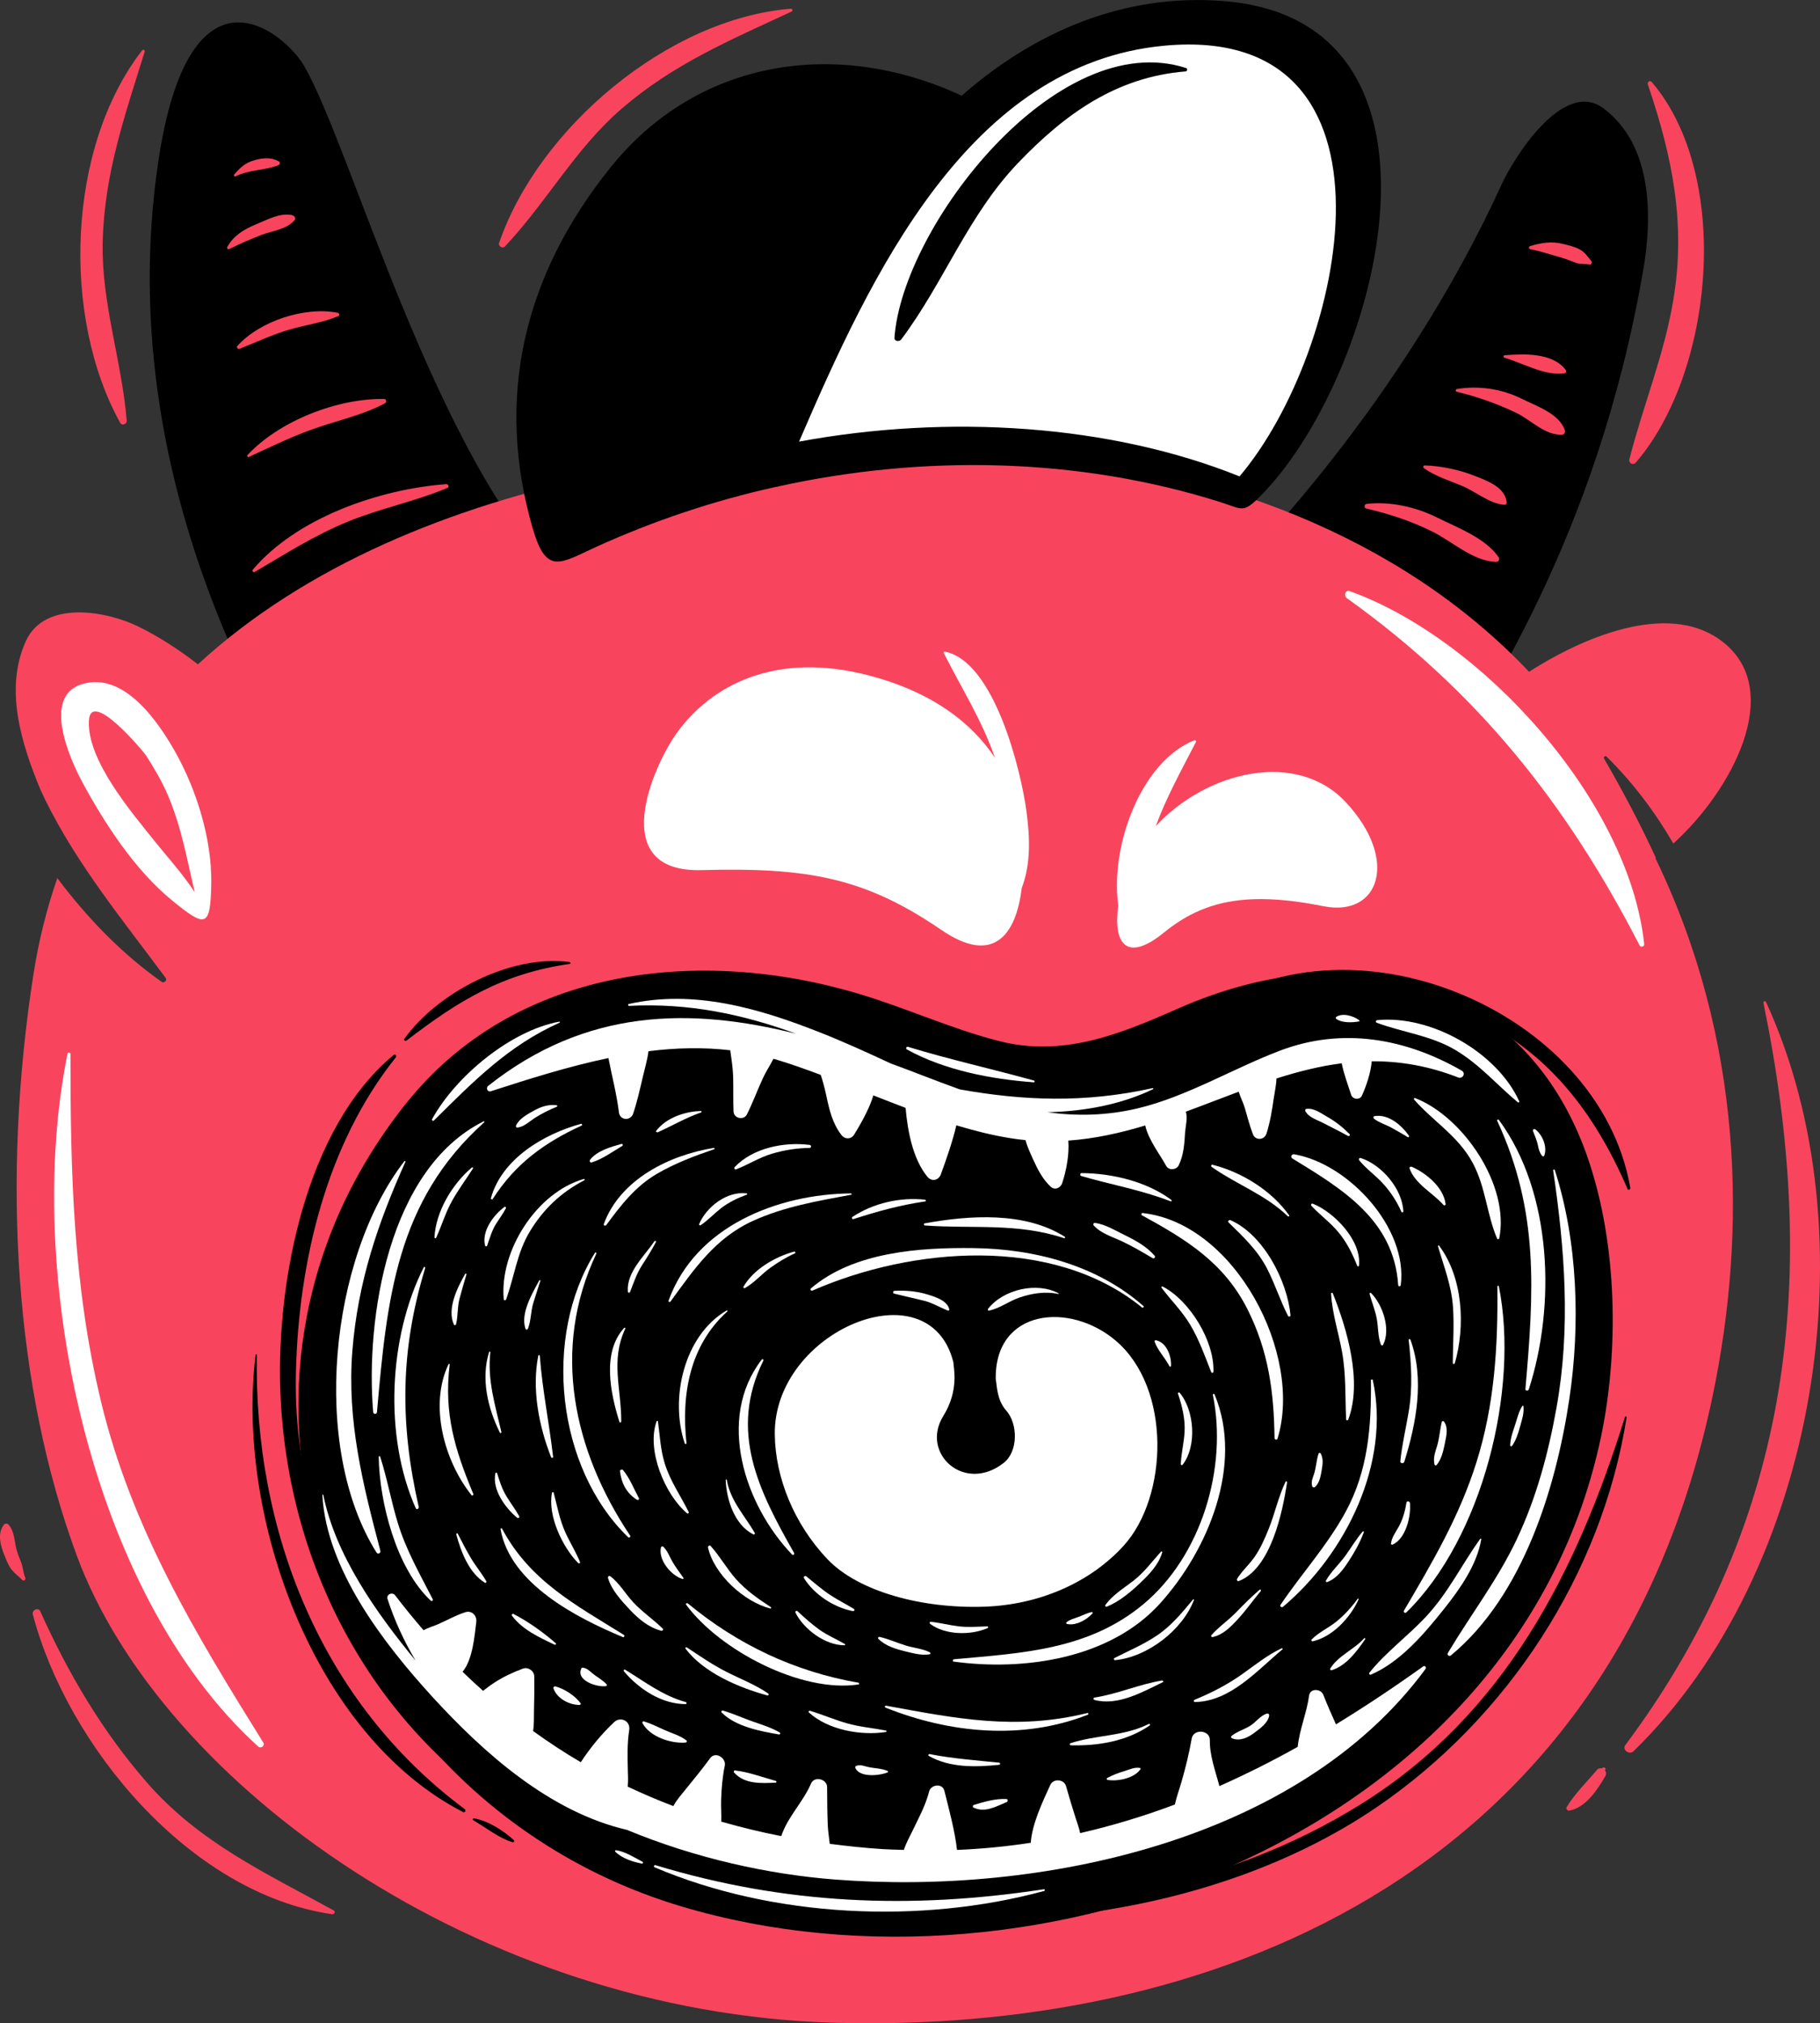 <svg width="340" height="378" viewBox="0 0 340 378" fill="none" xmlns="http://www.w3.org/2000/svg">
<rect x="0" y="0" width="340" height="378" fill="#333333" stroke="none"/>
<g clip-path="url(#clip0_2448_102)">
<path d="M299.596 20.267C291.96 14.514 282.604 29.898 280.563 34.37C262.476 74.033 233.675 104.964 222.15 114.822C213.184 122.492 256.34 166.041 268.043 146.34C276.958 131.331 298.216 100.924 306.954 50.61C308.725 40.42 308.717 27.145 299.589 20.274L299.596 20.267Z" fill="black"/>
<path d="M104.864 108.842C80.933 84.768 65.803 27.923 56.817 12.32C53.354 6.305 35.288 -9.454 29.487 30.761C25.093 61.197 30.504 91.208 42.569 119.471C45.27 125.811 49.11 132.987 54.769 137.098C66.237 145.441 113.061 117.079 104.871 108.835L104.864 108.842Z" fill="black"/>
<path d="M47.564 106.868C53.344 103.464 58.769 99.997 65.011 97.442C71.076 94.958 77.531 93.692 83.582 91.151C83.994 90.974 83.752 90.422 83.354 90.451C70.941 91.363 55.413 96.713 47.216 106.45C47.038 106.656 47.322 107.002 47.564 106.861V106.868Z" fill="#F8455D"/>
<path d="M46.478 85.37C50.317 83.608 54.078 81.754 58.052 80.31C62.738 78.605 67.508 77.678 71.916 75.342C72.265 75.159 72.222 74.543 71.774 74.536C63.043 74.401 52.244 78.591 46.243 85.002C46.08 85.179 46.236 85.483 46.478 85.37Z" fill="#F8455D"/>
<path d="M44.77 65.159C47.877 63.942 50.806 62.527 54.026 61.586C57.141 60.673 60.183 60.319 63.191 59.06C63.525 58.918 63.376 58.486 63.077 58.43C56.949 57.227 48.566 59.958 44.336 64.636C44.08 64.919 44.478 65.273 44.777 65.159H44.77Z" fill="#F8455D"/>
<path d="M42.822 46.534C44.763 45.558 46.761 44.694 48.787 43.909C50.913 43.088 53.451 42.918 55.015 41.156C55.364 40.767 54.965 40.286 54.567 40.194C52.321 39.699 49.875 41.078 47.834 41.906C45.673 42.784 43.611 44.022 42.467 46.124C42.346 46.35 42.538 46.676 42.815 46.534H42.822Z" fill="#F8455D"/>
<path d="M44.009 32.948C46.497 31.681 49.49 31.865 52.043 30.853C52.313 30.747 52.37 30.301 52.107 30.152C50.635 29.339 49.163 29.502 47.585 29.919C45.857 30.372 44.855 31.32 43.739 32.622C43.589 32.792 43.824 33.047 44.016 32.948H44.009Z" fill="#F8455D"/>
<path d="M243.56 106.153C247.506 108.085 251.673 109.486 255.647 111.347C259.984 113.378 263.972 117.051 268.601 118.218C269.141 118.353 269.504 117.836 269.205 117.376C264.577 110.364 251.58 106.479 243.631 105.835C243.432 105.82 243.397 106.075 243.56 106.153Z" fill="#F8455D"/>
<path d="M255.21 94.994C259.611 96.048 263.479 97.286 267.538 99.289C271.328 101.164 275.11 104.816 279.468 104.978C279.98 105 280.222 104.469 279.945 104.073C277.478 100.506 272.33 98.61 268.505 96.706C264.524 94.718 259.711 93.628 255.281 94.144C254.862 94.194 254.776 94.894 255.203 94.994H255.21Z" fill="#F8455D"/>
<path d="M265.995 87.457C268.086 88.943 270.681 89.764 273.041 90.734C275.601 91.781 278.238 94.095 281.018 94.314C281.303 94.335 281.509 94.088 281.473 93.812C281.118 91.01 277.933 89.87 275.622 88.95C272.728 87.797 269.287 87.04 266.18 86.955C265.91 86.948 265.761 87.287 265.995 87.457Z" fill="#F8455D"/>
<path d="M272.112 73.177C276.016 74.139 279.627 75.385 283.253 77.133C286.055 78.484 288.671 81.428 291.892 81.188C292.311 81.152 292.432 80.678 292.325 80.353C291.287 77.281 287.007 75.852 284.249 74.486C280.509 72.632 276.257 72.002 272.155 72.682C271.913 72.724 271.857 73.113 272.112 73.177Z" fill="#F8455D"/>
<path d="M281.025 66.829C284.516 67.82 288.54 70.269 292.259 69.745C292.564 69.703 292.65 69.335 292.486 69.115C290.062 65.846 284.658 66.094 281.068 66.37C280.833 66.391 280.805 66.766 281.025 66.829Z" fill="#F8455D"/>
<path d="M285.883 46.563C287.867 46.931 289.844 47.617 291.784 48.162C292.737 48.431 293.64 48.841 294.571 49.16C295.325 49.414 296.185 49.252 296.953 49.414C297.295 49.485 297.494 49.018 297.287 48.778C296.512 47.893 296.164 47.171 295.105 46.598C294.145 46.081 293.029 45.827 291.976 45.565C289.844 45.034 287.903 45.36 285.855 45.975C285.535 46.075 285.542 46.499 285.883 46.563Z" fill="#F8455D"/>
<path d="M138.575 90.514C154.771 88.342 171.642 88.554 187.355 91.13C201.219 93.401 213.902 97.4 225.065 103.004L226.423 103.69L227.489 102.523C235.31 93.975 242.647 80.621 247.105 66.801C252.074 51.403 253.041 37.116 249.828 26.586C246.458 15.54 238.559 8.697 226.984 6.8C224.119 6.333 220.984 6.156 217.67 6.277C199.377 6.949 183.089 16.233 167.881 34.667C155.212 50.03 145.429 69.108 136.492 87.33L134.672 91.038L138.575 90.514Z" fill="white"/>
<path d="M10.708 164.045C16.446 171.723 23.086 178.453 30.224 183.442C30.651 183.739 31.27 183.144 30.957 182.713C22.923 171.872 14.448 161.611 8.448 149.432C8.142 148.81 7.857 148.166 7.559 147.536C3.933 138.797 0.84 128.713 4.786 119.867C8.312 111.956 20.015 114.171 25.902 117.079C29.748 118.983 33.474 121.381 36.972 124.12C77.241 86.997 146.553 79.978 192.845 84.436C226.054 87.634 261.084 99.537 285.648 125.507C296.966 118.268 312.508 112.387 322.007 120.051C333.396 129.236 323.478 147.762 312.6 157.591C309.238 151.803 305.192 146.361 300.13 141.351C299.881 141.111 299.476 141.422 299.654 141.719C303.265 147.939 306.472 154.067 309.344 160.273C309.316 160.295 309.287 160.323 309.259 160.337C325.647 194.247 326.415 229.806 319.952 260.751C300.798 352.376 223.8 379.882 155.718 377.894C89.548 375.962 30.175 333.518 14.32 290.557C2.795 259.322 0.264 220.578 6.229 182.139C7.225 175.721 8.746 169.706 10.708 164.045Z" fill="#F8455D"/>
<path d="M99.529 98.744C102.089 107.59 104.691 105.205 111.566 102.084C122.188 97.265 133.4 93.522 144.911 90.967C145.067 90.967 145.223 90.939 145.373 90.875C172.702 84.874 201.632 85.455 228.108 93.847C232.339 95.192 232.225 96.119 236.27 91.831C257.955 68.811 274.691 3.977 228.72 0.212C209.986 -1.323 193.242 5.951 179.649 17.882C156.528 7.119 130.464 10.862 114.055 31.278C97.695 51.629 92.498 74.472 99.522 98.751L99.529 98.744ZM149.276 82.504C162.571 51.665 180.864 11.881 217.614 8.527C264.282 4.274 251.478 65.534 231.564 89C207.376 79.277 177.224 77.345 149.276 82.504Z" fill="black"/>
<path d="M75.74 206.298C96.18 180.561 130.762 176.783 160.516 185.692C169.289 188.324 177.593 192.16 186.487 194.459C198.567 197.587 209.21 193.214 220.017 188.444C253.809 173.556 285.184 183.958 296.432 215.802C302.411 232.729 302.283 253.059 299.141 268.181C283.734 342.3 194.294 376.174 127.271 356.155C63.248 337.035 32.783 260.355 75.74 206.291V206.298Z" fill="black"/>
<path d="M73.944 197.545C60.934 213.806 55.822 235.722 55.289 256.088C54.343 292.163 74.648 318.714 100.812 341.181C101.196 341.507 100.705 342.094 100.286 341.854C70.482 324.679 53.483 293.331 52.359 259.499C51.691 239.423 57.059 210.749 73.511 197.113C73.816 196.858 74.186 197.233 73.944 197.545Z" fill="black"/>
<path d="M304.055 222.149C297.401 206.68 287.682 194.551 271.507 188.381C256.719 182.741 238.511 184.439 224.05 190.419C223.673 190.574 223.524 190.022 223.794 189.817C251.5 168.914 298.823 188.551 304.56 221.93C304.61 222.213 304.183 222.454 304.048 222.142L304.055 222.149Z" fill="black"/>
<path d="M47.983 253.123C47.407 286.035 59.928 317.964 86.809 337.983C87.136 338.224 86.866 338.719 86.49 338.528C58.392 324.035 44.016 282.95 47.756 253.123C47.777 252.981 47.99 252.974 47.983 253.123Z" fill="black"/>
<path d="M106.441 180.08C94.006 181.856 85.752 186.859 75.955 194.396C75.741 194.566 75.343 194.339 75.535 194.077C81.827 185.331 95.457 178.276 106.391 179.733C106.569 179.755 106.654 180.052 106.441 180.08Z" fill="black"/>
<path d="M303.871 264.799C299.264 294.031 281.639 320.929 257.238 337.587C228.537 357.181 187.222 362.998 153.622 355.674C153.309 355.603 153.387 355.129 153.693 355.129C173.522 355.016 192.384 356.934 212.106 353.268C227.122 350.48 241.476 345.045 254.409 336.95C281.056 320.278 294.564 293.685 303.565 264.714C303.622 264.523 303.892 264.608 303.864 264.799H303.871Z" fill="black"/>
<path d="M88.553 339.71C91.22 340.17 94.014 341.988 95.99 343.771C96.168 343.934 95.983 344.246 95.756 344.175C93.139 343.375 90.765 341.422 88.404 340.063C88.205 339.95 88.347 339.681 88.553 339.717V339.71Z" fill="black"/>
<path d="M221.454 13.346C208.535 14.393 198.98 21.279 190.256 30.372C180.793 40.243 176.385 52.719 168.373 63.404C168.01 63.893 167.043 63.808 167.1 63.065C168.593 42.274 197.48 4.946 221.546 12.702C221.909 12.822 221.831 13.318 221.461 13.353L221.454 13.346Z" fill="black"/>
<path d="M251.473 149.935C261.405 160.641 257.694 171.376 247.264 169.303C233.016 166.458 224.826 168.213 217.474 174.2C210.265 180.073 207.933 176.018 208.907 169.211C207.336 157.896 213.272 142.151 223.162 138.287C223.361 138.209 223.503 138.464 223.418 138.62C220.482 144.274 217.787 149.227 215.917 154.343C225.295 144.175 242.166 139.9 251.473 149.935Z" fill="white"/>
<path d="M175.904 173.768C161.514 163.904 150.843 162.035 131.021 162.559C113.218 163.026 121.992 143.163 126.371 137.027C132.784 128.047 144.863 121.558 162.474 126.229C174.177 129.335 181.535 135.039 185.865 141.578C183.483 134.636 179.722 128.748 176.303 121.997C176.231 121.856 176.345 121.707 176.502 121.735C185.801 123.575 190.757 144.083 191.752 151.534C192.399 156.346 192.612 161.391 190.87 165.92C189.797 174.872 185.431 180.293 175.904 173.761V173.768Z" fill="white"/>
<path d="M178.098 254.446C178.127 255.536 179.222 259.704 176.214 264.551C171.892 271.521 180.182 279.072 187.519 273.291C190.249 271.139 190.157 265.966 187.967 263.511C186.196 261.523 186.253 258.833 186.019 257.673C185.784 244.546 199.833 243.117 208.471 250.497C218.851 259.371 218.254 279.603 209.907 288.781C203.644 295.673 194.145 299.813 183.936 300.167C172.133 300.577 160.31 297.294 154.622 291.335C148.288 284.698 144.839 276.008 144.74 267.997C144.498 248.636 173.548 236.522 178.091 254.453L178.098 254.446Z" fill="white"/>
<path d="M71.055 289.743C71.169 290.182 70.571 290.422 70.337 290.047C57.994 270.41 61.549 235.106 75.534 216.948C75.619 216.835 75.79 216.927 75.733 217.061C70.529 228.646 66.846 239.593 65.829 252.337C64.784 265.407 67.77 277.26 71.062 289.743H71.055Z" fill="white"/>
<path d="M283.401 287.465C287.056 279.716 289.281 271.366 290.781 262.966C293.44 248.063 292.338 233.521 290.155 218.675C290.127 218.484 290.39 218.406 290.454 218.59C294.762 231.922 295.232 247.504 293.184 261.275C290.71 277.904 284.546 298.107 271.052 309.267C270.746 309.522 270.248 309.203 270.476 308.821C274.784 301.61 279.797 295.114 283.408 287.472L283.401 287.465Z" fill="white"/>
<path d="M271.933 196.193C267.354 193.462 262.128 192.896 257.216 191.084C256.938 190.985 256.995 190.617 257.287 190.589C267.29 189.591 279.632 196.561 283.806 205.732C283.884 205.902 283.692 206.058 283.543 205.93C279.59 202.626 276.433 198.882 271.933 196.193Z" fill="white"/>
<path d="M249.66 190.376C249.511 190.27 249.497 190.065 249.66 189.959C250.848 189.195 252.86 189.803 253.912 190.596C253.99 190.652 254.004 190.801 253.884 190.829C252.654 191.056 250.713 191.126 249.66 190.376Z" fill="white"/>
<path d="M81.067 209.334C80.889 209.511 80.612 209.285 80.726 209.072C85.134 201.083 95.343 192.57 104.465 190.872C104.572 190.85 104.657 191.006 104.543 191.056C94.91 195.379 88.418 202.06 81.067 209.327V209.334Z" fill="white"/>
<path d="M215.411 203.482C209.502 206.327 202.691 207.629 195.66 207.791C201.07 208.527 206.623 208.464 212.496 207.077C221.66 204.911 230.376 199.597 239.164 196.271C250.831 191.855 262.612 194.014 273.07 200.021C273.888 200.489 273.262 201.621 272.409 201.295C266.757 199.094 261.417 198.238 256.263 198.274C256.057 200.481 255.267 202.824 254.421 204.692C254.03 205.562 252.68 205.414 252.409 204.536C251.841 202.725 251.037 200.665 250.653 198.649C246.501 199.179 242.463 200.213 238.46 201.486C238.425 202.746 238.119 204.048 237.948 205.23C237.635 207.445 237.273 209.624 236.605 211.761C236.221 213 234.543 213.162 234.059 211.896C233.448 210.289 233.021 208.626 232.545 206.985C232.253 205.987 231.713 204.982 231.407 203.956C228.116 205.18 224.831 206.475 221.518 207.692C221.923 208.747 221.447 210.629 221.39 211.542C221.269 213.658 221.134 215.759 220.202 217.705C219.79 218.569 218.354 218.717 217.863 217.826C216.719 215.71 214.522 212.936 213.946 210.261C209.296 211.676 204.533 212.738 199.577 213.092C199.769 215.738 199.208 218.675 198.433 221.031C198.141 221.916 197.067 222.432 196.293 221.718C194.757 220.288 193.818 218.413 192.965 216.531C192.532 215.568 191.92 214.266 191.565 213C190.655 212.915 189.737 212.794 188.806 212.646C185.386 212.108 182.016 211.245 178.66 210.24C177.935 213.332 176.826 216.467 175.774 219.368C175.354 220.543 174.046 220.826 173.236 219.835C170.548 216.531 169.56 211.393 169.176 206.978C167.164 206.213 165.152 205.428 163.147 204.642C162.379 207.388 160.225 210.891 159.585 211.945C159.031 212.872 157.858 212.901 157.211 212.066C155.497 209.886 154.907 207.254 154.345 204.607C154.068 203.319 153.748 202.059 153.322 200.814C150.549 199.774 147.769 198.783 144.989 197.941C144.825 197.891 144.655 197.863 144.484 197.814C143.859 199.045 143.076 200.213 142.501 201.465C141.477 203.694 140.631 205.994 139.543 208.188C138.953 209.369 137.083 208.959 137.033 207.65C136.948 205.492 137.019 203.326 136.962 201.161C136.919 199.491 136.635 197.849 136.422 196.214C131.338 195.62 126.234 195.754 121.143 196.391C120.944 197.998 120.46 199.59 120.098 201.147C119.558 203.461 119.046 205.768 118.292 208.025C117.816 209.461 115.811 209.362 115.619 207.806C115.206 204.381 114.311 201.04 113.664 197.672C106.184 199.236 98.804 201.571 91.702 203.871C91.055 204.076 90.721 203.248 91.211 202.859C109.469 188.388 128.957 188.169 148.722 193.129C138.704 189.456 128.558 187.348 117.503 187.921C117.304 187.928 117.261 187.617 117.453 187.574C129.682 184.828 141.797 188.388 153.151 192.867C157.63 194.636 162.024 196.639 166.396 198.677C168.266 199.363 170.136 200.064 171.999 200.786C174.452 201.734 176.883 202.661 179.3 203.524C191.024 205.619 202.556 206.128 215.318 203.291C215.439 203.262 215.524 203.439 215.403 203.496L215.411 203.482Z" fill="white"/>
<path d="M60.4 279.306C62.683 290.55 70.226 301.228 77.634 310.236C75.508 306.656 73.731 302.835 72.402 298.751C72.11 297.86 73.305 297.35 73.838 298.065C75.551 300.322 77.329 302.474 79.127 304.568C79.995 304.066 80.976 303.825 81.929 303.401C83.606 302.658 85.178 301.759 86.927 301.2C88.157 300.811 89.124 301.858 88.974 303.033C88.654 305.495 88.349 309.989 86.415 312.331C87.673 313.555 88.953 314.737 90.247 315.89C90.915 315.367 91.591 314.85 92.316 314.383C93.98 313.286 95.821 312.43 97.691 311.737C98.651 311.383 99.788 312.154 99.809 313.173C99.838 315.339 99.809 317.504 99.753 319.676C99.731 320.858 99.788 322.167 99.589 323.399C102.483 325.479 105.44 327.439 108.498 329.222C110.254 326.533 112.408 323.922 114.718 321.743C115.92 320.603 117.811 321.523 117.548 323.193C117.157 325.67 117.221 328.182 117.285 330.68C117.314 331.727 117.37 332.775 117.264 333.787C120.058 335.096 122.888 336.327 125.795 337.417C126.407 336.235 127.431 335.117 128.142 334.225C129.663 332.322 131.234 330.454 132.663 328.472C133.637 327.121 135.699 328.437 135.401 329.873C134.96 331.968 134.789 334.091 134.718 336.221C134.668 337.573 134.796 338.96 134.739 340.325C138.394 341.373 142.126 342.285 145.951 343.028C147.082 339.54 150.111 336.525 151.504 333.221C152.123 331.756 154.49 332.336 154.511 333.865C154.54 336.334 154.526 338.811 154.654 341.281C154.711 342.3 154.895 343.389 155.009 344.472C158.251 344.89 161.522 345.243 164.877 345.456C166.221 345.541 167.529 345.562 168.852 345.604C169.271 344.302 170.018 342.986 170.515 341.953C171.639 339.604 172.926 337.261 173.565 334.714C173.9 333.383 176.047 333.079 176.424 334.565C177.298 338.082 178.357 341.925 178.784 345.611C183.476 345.413 188.062 344.967 192.555 344.274C192.833 340.63 194.823 336.511 196.217 333.454C196.786 332.216 198.776 332.386 199.146 333.681C199.701 335.627 200.277 337.573 200.895 339.504C201.194 340.424 201.571 341.443 201.791 342.469C207.827 341.082 213.721 339.292 219.48 337.127C219.807 335.655 220.347 334.19 220.738 332.824C221.499 330.178 222.153 327.531 222.622 324.821C222.942 322.924 226.042 323.165 226.014 325.097C225.971 328.041 227.059 330.85 227.798 333.688C232.747 331.487 237.617 329.046 242.423 326.356C242.757 323.144 244.136 319.917 244.556 316.782C244.748 315.346 246.767 315.473 247.222 316.648C247.94 318.502 248.758 320.327 249.575 322.153C255.064 318.792 260.489 315.176 265.878 311.319C266.205 311.086 266.511 311.531 266.304 311.807C242.409 344.224 193.956 354.054 156.118 351.152C143.499 350.19 129.812 347.133 117.114 341.861C102.724 338.521 90.375 327.517 80.748 316.98C71.726 307.095 60.983 293.218 60.223 279.313C60.223 279.213 60.379 279.192 60.4 279.291V279.306Z" fill="white"/>
<path d="M280.018 209.235C290.014 222.85 290.647 243.952 285.592 259.591C285.485 259.916 284.938 259.874 284.966 259.506C286.53 241.475 287.583 226.381 279.705 209.412C279.606 209.2 279.876 209.051 280.011 209.235H280.018Z" fill="white"/>
<path d="M69.713 263.808C68.255 246.337 72.528 218.342 90.352 209.497C90.452 209.447 90.566 209.575 90.473 209.66C73.972 224.428 72.272 242.883 70.424 263.808C70.381 264.261 69.749 264.261 69.713 263.808Z" fill="white"/>
<path d="M284.603 262.74C284.738 264.049 284.318 265.259 283.97 266.511C283.607 267.813 283.252 269.002 282.477 270.12C282.377 270.262 282.114 270.226 282.121 270.028C282.171 268.691 282.598 267.516 283.024 266.257C283.429 265.039 283.685 263.773 284.375 262.683C284.446 262.57 284.603 262.626 284.61 262.747L284.603 262.74Z" fill="white"/>
<path d="M256.134 312.855C255.878 312.968 255.665 312.692 255.843 312.473C258.936 308.616 263.073 305.616 266.443 301.978C270.574 297.52 273.048 292.354 276.511 287.5C276.589 287.394 276.738 287.458 276.717 287.585C275.921 292.34 272.721 296.883 269.764 300.591C266.074 305.212 261.673 310.442 256.127 312.855H256.134Z" fill="white"/>
<path d="M80.483 299.049C74.042 293.055 70.878 280.664 70.75 272.18C70.75 272.017 70.978 271.996 71.02 272.144C72.328 276.192 73.061 280.417 74.305 284.493C75.855 289.595 78.436 294.067 80.839 298.773C80.96 298.999 80.675 299.226 80.476 299.049H80.483Z" fill="white"/>
<path d="M262.28 300.903C267.612 291.831 272.624 283.339 275.817 273.206C279.208 262.428 279.848 251.538 279.727 240.343C279.727 240.187 279.969 240.152 280.004 240.307C283.858 259.52 276.968 287.316 262.72 301.242C262.493 301.462 262.123 301.186 262.28 300.91V300.903Z" fill="white"/>
<path d="M77.666 281.775C71.701 268.372 72.583 249.797 79.16 236.762C79.238 236.606 79.487 236.713 79.437 236.882C74.759 252.231 74.673 265.952 78.228 281.542C78.299 281.867 77.816 282.108 77.666 281.775Z" fill="white"/>
<path d="M280.075 231.363C280.039 231.533 279.755 231.589 279.684 231.412C277.729 226.813 277.572 221.895 275.162 217.337C272.496 212.292 267.818 209.575 264.185 205.442C264.078 205.322 264.177 205.074 264.355 205.145C273.406 208.662 282.073 221.534 280.075 231.363Z" fill="white"/>
<path d="M147.963 290.423C139.125 281.181 133.786 265.089 142.289 254.014C142.431 253.838 142.701 253.979 142.602 254.191C136.111 267.375 141.706 278.449 148.347 290.132C148.482 290.366 148.162 290.621 147.97 290.423H147.963Z" fill="white"/>
<path d="M140.718 286.651C137.184 284.875 135.705 280.091 135.57 276.496C135.57 276.383 135.755 276.355 135.769 276.468C136.438 280.367 139.09 283.113 140.995 286.375C141.102 286.559 140.895 286.736 140.718 286.651Z" fill="white"/>
<path d="M178.165 310.434C177.895 310.399 177.987 310.01 178.222 309.989C190.977 308.828 203.312 308.262 213.585 299.714C224.492 290.642 229.341 274.147 226.582 260.617C226.539 260.404 226.824 260.334 226.902 260.525C232.362 273.616 225.672 289.651 216.699 299.579C207.343 309.925 191.275 312.218 178.165 310.427V310.434Z" fill="white"/>
<path d="M208.308 310.159C208.095 310.18 208.017 309.854 208.201 309.755C210.875 308.397 213.576 307.257 216.079 305.587C218.767 303.79 220.843 301.278 222.876 298.815C222.94 298.737 223.082 298.815 223.047 298.914C220.878 304.561 214.38 309.564 208.308 310.159Z" fill="white"/>
<path d="M238.674 268.747C238.582 269.066 238.105 269.002 238.098 268.67C237.991 260.051 236.975 252.429 233.057 244.624C228.664 235.878 221.568 231.547 213.335 227.046C213.143 226.94 213.221 226.6 213.449 226.622C230.796 228.546 243.452 253.109 238.667 268.74L238.674 268.747Z" fill="white"/>
<path d="M240.631 245.862C239.174 243.018 238.207 239.975 236.764 237.123C234.972 233.592 232.306 231.122 229.533 228.398C229.291 228.157 229.597 227.839 229.874 227.959C236.053 230.676 240.489 239.324 241.086 245.735C241.108 245.969 240.745 246.061 240.638 245.855L240.631 245.862Z" fill="white"/>
<path d="M111.405 234.215C102.945 252.09 107.104 271.012 117.718 286.891C117.875 287.125 117.534 287.373 117.335 287.182C103.911 274.182 101.373 249.747 111.142 234.059C111.249 233.889 111.49 234.038 111.405 234.208V234.215Z" fill="white"/>
<path d="M100.57 253.257C100.598 253.094 100.833 253.144 100.84 253.293C101.323 259.69 102.596 265.832 103.328 272.179C103.349 272.413 103.022 272.413 102.951 272.229C100.655 266.405 99.325 259.477 100.562 253.257H100.57Z" fill="white"/>
<path d="M109.166 220.494C104.8 222.779 101.537 225.857 98.992 230.054C96.574 234.038 96.098 238.489 94.548 242.763C94.463 243.011 94.122 242.961 94.1 242.706C93.311 233.642 100.257 222.786 109.066 220.26C109.208 220.225 109.294 220.423 109.166 220.494Z" fill="white"/>
<path d="M94.24 225.475C94.403 225.355 94.581 225.581 94.503 225.737C93.97 226.763 93.273 227.683 92.662 228.66C91.879 229.905 91.489 231.335 91.012 232.714C90.948 232.891 90.671 232.92 90.621 232.714C89.939 230.025 92.178 227.004 94.247 225.482L94.24 225.475Z" fill="white"/>
<path d="M239.698 300.181C239.449 300.393 239.016 300.117 239.222 299.813C243.196 293.94 247.931 288.767 251.351 282.511C255.588 274.748 256.2 266.518 256.107 257.878C256.107 257.68 256.413 257.638 256.456 257.829C259.812 273.269 251.472 290.253 239.698 300.174V300.181Z" fill="white"/>
<path d="M247.937 295.574C247.76 295.638 247.625 295.418 247.71 295.277C248.698 293.564 250.234 292.185 251.386 290.578C252.459 289.078 253.369 287.528 254.571 286.12C254.656 286.028 254.827 286.12 254.784 286.24C254.073 288.172 253.106 289.892 251.983 291.618C250.952 293.196 249.765 294.881 247.937 295.567V295.574Z" fill="white"/>
<path d="M241.433 216.432C240.999 216.163 241.298 215.568 241.767 215.646C252.012 217.436 263.025 229.473 261.682 240.074C261.646 240.371 261.219 240.392 261.198 240.074C260.409 227.924 250.754 222.135 241.433 216.432Z" fill="white"/>
<path d="M262.164 226.317C262.171 226.494 261.887 226.586 261.809 226.409C260.984 224.527 259.839 222.765 258.474 221.237C257.052 219.651 255.289 218.434 253.924 216.786C253.768 216.602 253.91 216.255 254.187 216.34C258.154 217.621 261.965 222.114 262.164 226.31V226.317Z" fill="white"/>
<path d="M128.175 299.799C128.032 299.601 128.324 299.417 128.495 299.558C137.822 307.264 148.444 312.296 160.382 314.376C160.538 314.397 160.538 314.666 160.382 314.695C149.667 316.329 134.417 308.283 128.182 299.799H128.175Z" fill="white"/>
<path d="M128.061 308.007C127.954 307.866 128.16 307.675 128.302 307.767C130.734 309.38 133.087 311.008 135.697 312.338C138.313 313.668 141.079 314.709 143.503 316.379C143.681 316.506 143.574 316.81 143.347 316.747C138.043 315.296 131.438 312.501 128.068 308.007H128.061Z" fill="white"/>
<path d="M159.009 223.204C152.717 224.379 146.489 225.426 140.63 228.101C133.585 231.32 129.653 237.13 125.266 243.152C125.145 243.329 124.811 243.23 124.897 242.997C129.88 229.134 145.216 223.084 158.973 222.956C159.116 222.956 159.151 223.176 159.009 223.204Z" fill="white"/>
<path d="M139.464 222.949C139.606 222.97 139.642 223.147 139.5 223.197C137.772 223.826 136.087 224.633 134.637 225.772C133.336 226.799 132.262 227.973 130.883 228.907C130.755 228.992 130.541 228.851 130.605 228.695C131.949 225.475 135.838 222.482 139.464 222.956V222.949Z" fill="white"/>
<path d="M93.788 285.589C98.978 295.334 107.481 299.799 116.539 305.432C116.752 305.559 116.61 305.948 116.361 305.849C107.744 302.261 95.338 295.9 93.51 285.71C93.482 285.547 93.702 285.434 93.788 285.589Z" fill="white"/>
<path d="M95.636 301.83C95.501 301.646 95.756 301.44 95.934 301.532C98.728 302.976 101.458 304.936 103.812 306.988C103.968 307.13 103.769 307.349 103.598 307.264C100.769 305.92 97.527 304.441 95.636 301.83Z" fill="white"/>
<path d="M263.488 250.285C266.147 257.602 264.604 265.853 262.343 273.092C262.222 273.482 261.547 273.432 261.596 272.993C261.916 269.88 262.642 266.844 263.161 263.759C263.928 259.216 263.658 254.878 263.161 250.335C263.139 250.137 263.424 250.129 263.488 250.292V250.285Z" fill="white"/>
<path d="M83.797 254.857C83.847 254.757 84.025 254.8 84.01 254.913C82.901 264.056 84.949 270.786 88.433 279.136C88.511 279.32 88.219 279.489 88.091 279.334C82.994 272.965 80.128 262.513 83.797 254.857Z" fill="white"/>
<path d="M165.537 318.664C178.669 321.077 189.81 323.321 203.119 320.037C203.332 319.981 203.403 320.278 203.204 320.356C191.004 325.139 177.46 323.823 165.438 319.032C165.21 318.94 165.295 318.622 165.537 318.664Z" fill="white"/>
<path d="M213.327 244.256C196.605 230.641 170.199 233.04 151.792 241.107C151.551 241.213 151.245 240.916 151.487 240.711C159.457 233.861 171.892 233.04 181.945 233.174C193.327 233.33 204.98 236.394 213.597 243.994C213.782 244.157 213.512 244.412 213.327 244.263V244.256Z" fill="white"/>
<path d="M198.901 231.044C199.044 231.129 198.951 231.377 198.781 231.32C190.071 228.419 181.731 229.594 172.802 228.95C172.588 228.936 172.51 228.596 172.745 228.554C181.113 227.032 191.415 226.325 198.894 231.044H198.901Z" fill="white"/>
<path d="M128.245 269.618C128.266 269.809 127.975 269.83 127.918 269.66C125.102 261.31 127.754 249.5 135.745 244.829C135.859 244.766 135.98 244.921 135.881 245.006C128.821 251.361 127.256 260.567 128.245 269.611V269.618Z" fill="white"/>
<path d="M128.337 282.709C124.193 279.214 120.73 270.849 122.664 265.535C122.7 265.436 122.891 265.4 122.913 265.535C123.275 268.196 123.375 270.778 124.171 273.376C125.181 276.666 127.136 279.426 128.65 282.469C128.757 282.674 128.508 282.858 128.33 282.709H128.337Z" fill="white"/>
<path d="M231.424 295.376C231.189 295.468 230.99 295.164 231.111 294.966C232.006 293.494 233.3 292.383 234.303 290.967C235.448 289.354 236.272 287.465 237.005 285.646C238.171 282.745 238.803 279.652 240.161 276.822C240.24 276.652 240.46 276.786 240.439 276.942C239.607 282.49 237.438 293.02 231.424 295.383V295.376Z" fill="white"/>
<path d="M226.524 305.842C226.311 305.884 226.169 305.644 226.311 305.481C227.669 303.938 229.404 302.778 230.847 301.299C232.298 299.806 233.712 298.383 235.291 297.018C235.454 296.876 235.66 297.088 235.525 297.251C234.068 298.985 232.795 300.825 231.252 302.495C229.916 303.938 228.494 305.424 226.524 305.842Z" fill="white"/>
<path d="M223.16 317.561C226.309 316.266 229.203 314.787 231.983 312.826C234.443 311.093 236.668 309.239 239.419 307.944C239.54 307.887 239.69 308.043 239.576 308.142C234.827 312.09 229.871 317.872 223.223 317.978C222.96 317.978 222.953 317.645 223.167 317.553L223.16 317.561Z" fill="white"/>
<path d="M151.305 319.613C153.644 320.313 155.869 321.29 158.222 321.955C160.597 322.627 163.1 322.846 165.517 323.306C165.652 323.328 165.652 323.554 165.517 323.575C160.846 324.304 154.675 323.2 151.113 319.931C150.97 319.804 151.113 319.563 151.297 319.613H151.305Z" fill="white"/>
<path d="M133.403 214.705C129.741 215.95 126.129 217.323 122.781 219.262C118.721 221.612 115.977 225.164 113.261 228.872C113.104 229.084 112.692 228.964 112.799 228.681C115.849 220.338 125.034 215.809 133.339 214.457C133.502 214.429 133.566 214.648 133.41 214.705H133.403Z" fill="white"/>
<path d="M132.269 289.113C132.205 288.844 132.554 288.604 132.76 288.83C134.516 290.769 135.775 293.097 137.531 295.057C139.379 297.124 141.69 298.744 144.008 300.252C144.136 300.336 144.057 300.549 143.901 300.506C138.995 299.247 133.4 294.152 132.269 289.12V289.113Z" fill="white"/>
<path d="M103.433 278.881C104.116 281.428 104.514 283.834 105.609 286.269C106.455 288.158 107.571 289.899 108.353 291.824C108.431 292.022 108.147 292.156 108.012 292.022C105.068 289.028 102.281 283.148 103.12 278.888C103.149 278.725 103.397 278.739 103.44 278.888L103.433 278.881Z" fill="white"/>
<path d="M251.871 265.216C251.793 265.429 251.48 265.4 251.473 265.16C251.274 260.857 251.48 256.81 250.705 252.521C250.044 248.898 248.871 245.381 248.665 241.687C248.65 241.489 248.928 241.482 248.992 241.645C251.679 248.346 254.537 258.154 251.871 265.216Z" fill="white"/>
<path d="M268.64 232.821C268.597 232.686 268.775 232.637 268.846 232.729C273.304 238.673 273.78 247.766 271.775 254.687C271.718 254.892 271.398 254.849 271.398 254.637C271.42 251.127 271.683 247.646 271.434 244.136C271.15 240.138 269.728 236.614 268.633 232.814L268.64 232.821Z" fill="white"/>
<path d="M108.653 210.282C101.643 213.509 96.254 217.436 92.059 223.982C91.945 224.166 91.653 224.046 91.71 223.841C93.758 216.488 101.579 211.867 108.518 209.964C108.71 209.914 108.845 210.204 108.653 210.289V210.282Z" fill="white"/>
<path d="M169.085 308.503C167.265 308.057 165.466 307.519 164.101 306.196C163.93 306.033 164.101 305.764 164.321 305.814C166.056 306.21 167.663 306.967 169.362 307.469C170.798 307.894 172.362 308.014 173.713 308.694C173.862 308.772 173.834 309.033 173.663 309.062C172.142 309.324 170.556 308.856 169.078 308.503H169.085Z" fill="white"/>
<path d="M217.195 240.35C222.271 242.982 226.885 250.554 226.686 256.265C226.679 256.519 226.345 256.541 226.26 256.321C225.072 253.307 224.013 250.292 222.349 247.497C220.842 244.957 218.73 242.912 216.982 240.562C216.882 240.435 217.067 240.293 217.188 240.357L217.195 240.35Z" fill="white"/>
<path d="M240.83 227.046C240.937 227.195 240.709 227.344 240.588 227.23C236.337 223.14 231.061 221.329 226.355 218.003C226.163 217.861 226.276 217.55 226.518 217.606C231.993 218.979 237.56 222.447 240.823 227.046H240.83Z" fill="white"/>
<path d="M151.252 213.898C151.601 213.941 151.622 214.45 151.252 214.457C148.849 214.493 146.496 214.861 144.192 215.547C141.839 216.248 139.777 217.592 137.495 218.47C137.246 218.569 137.09 218.215 137.246 218.045C140.652 214.45 146.496 213.29 151.252 213.898Z" fill="white"/>
<path d="M115.71 265.62C114.04 260.312 112.419 252.627 116.606 248.084C116.706 247.971 116.862 248.113 116.805 248.233C114.025 254.184 116.073 259.421 116.059 265.57C116.059 265.775 115.767 265.811 115.71 265.62Z" fill="white"/>
<path d="M91.375 252.585C91.411 252.472 91.617 252.486 91.603 252.613C91.013 257.807 92.513 262.556 93.665 267.544C93.7 267.707 93.466 267.82 93.387 267.658C91.119 263.072 89.811 257.574 91.375 252.578V252.585Z" fill="white"/>
<path d="M116.556 312.239C116.421 312.083 116.592 311.822 116.784 311.942C120.516 314.22 123.822 316.81 128.124 317.992C128.33 318.049 128.287 318.367 128.074 318.367C123.616 318.374 119.336 315.544 116.556 312.239Z" fill="white"/>
<path d="M199.989 325.67C204.824 324.099 209.935 324.41 214.599 322.082C214.791 321.99 214.941 322.245 214.763 322.365C210.526 325.295 205.143 326.201 200.046 326.066C199.811 326.066 199.776 325.741 199.989 325.67Z" fill="white"/>
<path d="M245.03 306.302C246.324 304.972 248.087 304.193 249.538 303.04C251.073 301.823 252.481 300.28 253.626 298.702C253.704 298.596 253.853 298.681 253.804 298.801C252.296 302.148 248.976 305.8 245.229 306.635C245.03 306.677 244.888 306.443 245.03 306.295V306.302Z" fill="white"/>
<path d="M245.235 224.874C249.288 226.48 254.392 231.816 253.873 236.437C253.852 236.621 253.618 236.656 253.546 236.479C252.629 234.172 251.591 232.071 249.992 230.16C248.491 228.363 246.579 226.983 244.993 225.277C244.844 225.114 244.993 224.782 245.228 224.874H245.235Z" fill="white"/>
<path d="M139.154 240.647C138.991 240.739 138.799 240.555 138.891 240.385C140.761 237.137 144.828 234.774 148.361 233.833C148.553 233.783 148.688 234.073 148.496 234.158C146.883 234.873 145.333 235.828 143.897 236.861C142.247 238.05 140.932 239.649 139.147 240.647H139.154Z" fill="white"/>
<path d="M122.529 232.063C121.754 233.521 120.893 234.915 119.99 236.295C118.96 237.887 118.384 239.593 117.715 241.348C117.63 241.574 117.31 241.539 117.289 241.291C117.019 237.654 120.389 234.682 122.244 231.901C122.358 231.724 122.628 231.879 122.529 232.063Z" fill="white"/>
<path d="M98.626 248.233C98.541 248.452 98.243 248.474 98.164 248.233C97.19 245.381 99.43 241.659 100.738 239.211C100.795 239.097 100.987 239.175 100.944 239.296C100.496 240.647 100.077 242.02 99.643 243.379C99.138 244.964 99.231 246.704 98.626 248.226V248.233Z" fill="white"/>
<path d="M84.793 247.469C83.47 244.511 85.433 240.569 86.904 237.993C86.975 237.866 87.174 237.951 87.139 238.093C86.691 239.614 86.229 241.142 85.831 242.678C85.425 244.249 85.575 245.862 85.191 247.419C85.148 247.589 84.871 247.646 84.793 247.469Z" fill="white"/>
<path d="M215.346 235.064C213.427 233.932 211.528 232.806 209.502 231.858C207.739 231.037 205.634 230.422 204.319 228.936C204.12 228.716 204.319 228.433 204.589 228.469C206.53 228.752 208.407 229.912 210.142 230.761C212.204 231.773 214.173 232.856 215.695 234.597C215.908 234.837 215.638 235.227 215.339 235.05L215.346 235.064Z" fill="white"/>
<path d="M218.822 224.166C218.95 224.258 218.879 224.513 218.702 224.442C213.22 222.312 207.61 221.343 202.001 219.708C201.702 219.623 201.759 219.156 202.072 219.163C207.81 219.206 214.173 220.727 218.815 224.166H218.822Z" fill="white"/>
<path d="M159.266 227.336C163.148 224.768 168.181 223.621 172.796 224.131C172.966 224.152 173.037 224.428 172.838 224.456C168.16 225.129 163.923 226.31 159.437 227.754C159.181 227.839 159.053 227.478 159.259 227.336H159.266Z" fill="white"/>
<path d="M122.61 211.238C124.444 208.832 127.977 207.629 130.928 207.565C131.091 207.565 131.106 207.791 130.963 207.834C128.12 208.825 125.617 210.296 122.901 211.528C122.73 211.606 122.46 211.422 122.602 211.231L122.61 211.238Z" fill="white"/>
<path d="M81.16 231.172C81.423 226.339 84.473 221.222 88.142 218.123C88.256 218.024 88.448 218.151 88.362 218.293C87.068 220.324 85.632 222.241 84.452 224.343C83.222 226.537 82.518 228.978 81.473 231.257C81.402 231.405 81.153 231.335 81.167 231.172H81.16Z" fill="white"/>
<path d="M92.549 275.237C92.585 275.074 92.82 275.088 92.869 275.237C93.324 276.723 93.765 278.11 94.561 279.461C95.329 280.756 96.261 281.931 96.986 283.254C97.121 283.502 96.808 283.714 96.602 283.544C94.391 281.711 91.888 278.279 92.549 275.237Z" fill="white"/>
<path d="M90.572 295.687C87.593 293.833 86.1 289.878 85.239 286.651C85.197 286.488 85.439 286.375 85.517 286.53C86.306 288.073 87.102 289.63 87.991 291.123C88.872 292.602 89.989 293.918 90.849 295.411C90.948 295.581 90.749 295.801 90.572 295.687Z" fill="white"/>
<path d="M117.716 300.782C116.159 299.148 114.183 296.989 113.578 294.782C113.521 294.569 113.784 294.315 113.991 294.47C115.718 295.751 116.849 297.796 118.313 299.36C119.991 301.157 122.032 302.537 123.788 304.243C123.973 304.42 123.788 304.731 123.539 304.667C121.193 304.059 119.358 302.509 117.716 300.789V300.782Z" fill="white"/>
<path d="M135.049 319.577C137.004 320.143 138.832 321.007 140.751 321.665C142.45 322.252 144.093 322.762 145.664 323.667C145.87 323.788 145.721 324.078 145.508 324.035C141.988 323.427 137.424 322.564 134.829 319.952C134.672 319.79 134.829 319.507 135.049 319.57V319.577Z" fill="white"/>
<path d="M173.522 328.055C173.33 327.942 173.465 327.666 173.671 327.708C177.98 328.55 182.274 328.861 186.632 329.307C186.895 329.336 186.895 329.689 186.632 329.711C182.232 330.156 177.482 330.284 173.522 328.055Z" fill="white"/>
<path d="M204.455 317.589C204.248 317.532 204.22 317.185 204.455 317.15C208.799 316.478 212.773 314.666 217.074 313.959C217.259 313.93 217.408 314.192 217.209 314.284C213.391 316.124 208.827 318.749 204.455 317.589Z" fill="white"/>
<path d="M148.61 301.299C148.489 301.058 148.788 300.818 148.987 301.009C150.295 302.233 151.653 303.45 153.11 304.49C154.582 305.538 156.274 306.231 157.824 307.137C157.931 307.201 157.888 307.378 157.76 307.378C154.156 307.378 150.181 304.413 148.61 301.299Z" fill="white"/>
<path d="M150.202 294.845C150.024 294.562 150.408 294.322 150.643 294.513C152.129 295.701 153.543 296.975 155.143 298.015C156.551 298.935 158.072 299.7 159.508 300.577C159.736 300.719 159.579 301.044 159.331 300.995C155.783 300.315 152.121 297.916 150.202 294.845Z" fill="white"/>
<path d="M194.984 352.957C195.19 352.921 195.283 353.218 195.07 353.275C171.935 359.559 144.377 358.25 122.273 348.852C122.046 348.753 122.209 348.385 122.437 348.456C146.645 355.808 170.058 356.757 194.977 352.964L194.984 352.957Z" fill="white"/>
<path d="M120.034 347.833C120.226 347.932 120.091 348.187 119.899 348.159C118.157 347.833 116.245 347.189 114.944 345.958C114.801 345.824 114.951 345.633 115.121 345.661C116.87 345.958 118.498 347.02 120.041 347.833H120.034Z" fill="white"/>
<path d="M169.41 196.059C169.146 195.91 169.324 195.486 169.616 195.57C177.422 197.962 185.321 199.696 193.17 201.876C193.348 201.925 193.319 202.208 193.128 202.201C185.165 201.621 176.441 199.944 169.41 196.059Z" fill="white"/>
<path d="M39.466 165.078C39.608 156.594 36.586 147.281 32.697 140.403C29.469 134.692 23.071 125.387 15.271 127.828C7.707 130.192 13.245 142.193 15.449 146.262C19.473 153.685 25.118 162.495 32.185 168.256C38.364 173.294 39.331 173.421 39.466 165.078ZM36.38 166.699C34.176 163.302 31.368 160.238 28.844 157.089C24.549 151.718 16.245 142.016 16.608 134.664C16.907 128.536 26.789 140.367 27.322 141.195C28.83 143.573 30.273 146.007 31.375 148.597C33.913 154.563 34.937 160.606 36.38 166.699Z" fill="white"/>
<path d="M12.616 196.837C12.68 196.519 13.163 196.604 13.163 196.908C13.163 219.029 13.64 240.031 18.844 261.735C24.539 285.462 36.462 305.12 49.188 325.557C49.565 326.165 48.726 326.746 48.228 326.293C16.576 297.577 4.347 237.519 12.616 196.83V196.837Z" fill="white"/>
<path d="M251.592 111.729C250.98 111.291 251.329 110.144 252.139 110.434C276.973 119.379 304.339 149.645 307.161 176.408C307.211 176.86 306.507 177.03 306.308 176.641C292.7 150.204 276.035 129.215 251.592 111.736V111.729Z" fill="white"/>
<path d="M127.494 294.987C125.34 294.329 122.951 291.42 123.47 289.106C123.52 288.901 123.797 288.837 123.94 288.986C124.707 289.771 125.02 290.677 125.546 291.633C126.158 292.737 126.947 293.741 127.672 294.775C127.75 294.888 127.622 295.036 127.502 294.994L127.494 294.987Z" fill="white"/>
<path d="M246.714 271.529C247.24 272.512 247.105 273.517 246.92 274.593C246.735 275.675 246.529 277.048 245.668 277.798C245.491 277.954 245.206 277.897 245.135 277.657C244.894 276.8 245.221 276.171 245.491 275.343C245.889 274.104 245.91 272.802 246.323 271.585C246.379 271.415 246.621 271.359 246.714 271.536V271.529Z" fill="white"/>
<path d="M260.195 288.561C260.06 288.625 259.825 288.561 259.854 288.363C260.01 287.174 260.721 286.269 261.297 285.236C262.058 283.863 262.506 282.263 262.748 280.721C262.812 280.332 263.366 280.466 263.395 280.806C263.622 283.247 262.648 287.408 260.195 288.554V288.561Z" fill="white"/>
<path d="M263.742 217.981C266.486 219.199 269.679 221.838 270.063 224.966C270.084 225.164 269.792 225.27 269.672 225.129C267.681 222.85 264.361 221.237 263.33 218.3C263.237 218.045 263.536 217.896 263.742 217.988V217.981Z" fill="white"/>
<path d="M268.384 273.701C268.27 273.842 268.014 273.765 267.979 273.595C267.694 272.335 268.128 271.295 268.483 270.085C268.91 268.62 268.988 267.12 269.344 265.655C269.394 265.45 269.657 265.45 269.763 265.598C270.574 266.738 270.218 268.167 269.962 269.441C269.657 270.934 269.358 272.505 268.384 273.701Z" fill="white"/>
<path d="M108.596 311.701C108.631 311.616 108.745 311.553 108.838 311.56C109.577 311.623 110.061 312.097 110.608 312.564C111.49 313.3 112.52 313.817 113.317 314.666C113.416 314.765 113.388 314.978 113.231 315.006C111.618 315.261 107.529 314.001 108.603 311.708L108.596 311.701Z" fill="white"/>
<path d="M159.779 330.256C159.715 330.1 159.843 329.951 159.985 329.902C160.753 329.612 161.414 329.951 162.196 330.121C163.419 330.39 164.62 330.355 165.793 330.843C165.936 330.899 165.936 331.076 165.793 331.133C164.293 331.749 160.525 332.138 159.779 330.256Z" fill="white"/>
<path d="M212.957 330.291C213.057 330.305 213.114 330.447 213.057 330.532C211.87 332.237 208.834 332.838 206.9 332.534C206.722 332.506 206.708 332.237 206.85 332.166C207.91 331.607 208.891 331.232 210.042 330.885C211.045 330.588 211.912 330.121 212.965 330.291H212.957Z" fill="white"/>
<path d="M188.061 336.667C186.063 337.495 184.023 338.726 181.876 337.707C181.648 337.594 181.726 337.261 181.94 337.198C183.859 336.617 185.95 336.002 187.976 336.094C188.324 336.108 188.353 336.539 188.054 336.667H188.061Z" fill="white"/>
<path d="M144.884 333.044C142.19 333.164 139.097 333.355 137.135 331.147C137.014 331.013 137.078 330.73 137.298 330.758C139.9 331.062 142.41 332.025 144.934 332.718C145.119 332.768 145.076 333.029 144.891 333.044H144.884Z" fill="white"/>
<path d="M124.109 323.193C125.51 323.83 127.01 324.205 128.247 325.161C128.425 325.295 128.254 325.536 128.083 325.55C125.332 325.776 121.379 324.467 120.028 321.927C119.936 321.757 120.085 321.53 120.284 321.594C121.628 322.012 122.836 322.606 124.109 323.193Z" fill="white"/>
<path d="M103.396 315.416C103.325 315.204 103.546 315.006 103.759 315.063C105.423 315.494 107.449 316.81 108.466 318.212C108.558 318.339 108.43 318.509 108.288 318.516C106.354 318.551 104.008 317.292 103.396 315.423V315.416Z" fill="white"/>
<path d="M116.095 213.714C116.322 213.651 116.45 213.969 116.251 214.082C114.481 215.137 112.511 216.566 110.542 217.168C110.222 217.267 110.073 216.878 110.243 216.658C111.566 214.981 114.104 214.266 116.095 213.714Z" fill="white"/>
<path d="M96.706 210.657C96.472 210.693 96.301 210.488 96.407 210.268C97.033 208.931 98.547 208.166 99.778 207.473C101.079 206.737 102.458 206.305 103.958 206.475C104.136 206.496 104.164 206.709 104.001 206.772C102.593 207.339 101.242 208.018 99.962 208.825C98.91 209.497 97.993 210.459 96.706 210.657Z" fill="white"/>
<path d="M257.962 251.191C257.379 249.606 257.5 247.936 257.18 246.28C256.881 244.737 256.263 243.251 255.857 241.737C255.815 241.581 256.014 241.461 256.135 241.574C258.317 243.768 259.86 248.346 258.381 251.248C258.282 251.439 258.026 251.361 257.962 251.191Z" fill="white"/>
<path d="M255.041 306.231C253.534 308.439 251.479 311.234 248.756 312.041C248.579 312.097 248.415 311.885 248.515 311.722C249.929 309.366 253.022 308.128 254.842 306.075C254.942 305.969 255.127 306.111 255.041 306.224V306.231Z" fill="white"/>
<path d="M243.855 207.565C243.784 207.43 243.834 207.204 244.012 207.176C245.462 206.949 246.756 207.975 247.965 208.662C249.529 209.539 250.844 210.608 252.103 211.86C252.288 212.044 252.053 212.341 251.825 212.221C250.332 211.386 248.782 210.643 247.268 209.843C246.088 209.214 244.502 208.81 243.848 207.565H243.855Z" fill="white"/>
<path d="M263.217 212.2C263.316 212.349 263.117 212.533 262.975 212.441C261.994 211.818 260.949 211.245 259.932 210.678C258.858 210.084 257.678 209.766 256.697 209.016C256.541 208.895 256.505 208.57 256.761 208.527C259.385 208.074 261.837 210.219 263.224 212.2H263.217Z" fill="white"/>
<path d="M288.102 215.965C287.625 215.349 287.462 214.79 287.313 214.033C287.135 213.085 286.708 212.186 286.374 211.28C286.267 210.99 286.644 210.863 286.843 211.011C288.166 212.044 289.069 214.224 288.507 215.858C288.457 216.007 288.223 216.12 288.102 215.965Z" fill="white"/>
<path d="M236.676 320.136C236.946 320.051 237.145 320.313 237.095 320.554C236.832 321.948 235.375 322.938 234.301 323.745C233.099 324.651 231.585 325.366 230.121 324.736C229.971 324.672 229.943 324.417 230.064 324.318C231.095 323.483 232.403 323.13 233.526 322.436C234.621 321.757 235.424 320.533 236.669 320.129L236.676 320.136Z" fill="white"/>
<path d="M119.011 280.211C117.034 278.959 116.11 277.147 115.818 274.876C115.783 274.6 116.21 274.43 116.387 274.642C117.703 276.248 118.364 278.074 119.345 279.879C119.459 280.084 119.224 280.339 119.018 280.204L119.011 280.211Z" fill="white"/>
<path d="M190.362 242.444C188.421 243.124 186.8 244.412 184.781 244.858C184.568 244.9 184.461 244.674 184.582 244.518C187.468 240.852 193.725 239.444 197.77 241.638C197.834 241.673 197.792 241.765 197.721 241.751C195.268 241.213 192.694 241.631 190.362 242.444Z" fill="white"/>
<path d="M172.454 242.968C170.649 242.529 168.843 242.119 167.037 241.68C166.738 241.609 166.816 241.171 167.108 241.157C169.269 241.058 171.246 241.22 173.322 241.857C174.722 242.289 176.976 242.982 177.332 244.603C177.36 244.737 177.239 244.914 177.083 244.85C175.497 244.228 174.154 243.371 172.454 242.961V242.968Z" fill="white"/>
<path d="M213.07 295.68C211.265 297.4 209.068 299.24 206.743 300.174C206.572 300.245 206.394 300.004 206.501 299.855C207.852 297.952 209.985 296.692 211.805 295.27C213.803 293.699 215.203 291.746 216.888 289.885C216.981 289.779 217.158 289.885 217.123 290.019C216.469 292.277 214.748 294.081 213.07 295.673V295.68Z" fill="white"/>
<path d="M199.316 303.386C199.138 303.344 199.145 303.132 199.273 303.04C199.92 302.558 200.631 302.382 201.385 302.113C202.281 301.794 203.006 301.37 203.937 301.172C204.087 301.136 204.186 301.306 204.087 301.426C203.034 302.615 200.937 303.797 199.316 303.386Z" fill="white"/>
<path d="M173.884 302.99C175.662 303.174 177.389 303.641 179.167 303.846C180.901 304.045 182.707 303.896 184.449 303.846C184.606 303.846 184.684 304.087 184.535 304.151C181.364 305.545 176.629 305.502 173.77 303.386C173.621 303.273 173.642 302.962 173.877 302.983L173.884 302.99Z" fill="white"/>
<path d="M220.358 260.185C223.145 263.454 223.636 270.212 220.912 273.666C220.806 273.8 220.578 273.687 220.585 273.531C220.671 271.507 221.183 269.533 221.296 267.509C221.432 265.082 220.827 262.648 220.059 260.362C220.002 260.199 220.244 260.058 220.358 260.185Z" fill="white"/>
<path d="M218.758 255.182C218.751 255.324 218.545 255.401 218.474 255.26C217.663 253.675 216.284 252.309 215.687 250.653C215.63 250.49 215.808 250.356 215.95 250.391C217.948 250.809 218.865 253.378 218.758 255.189V255.182Z" fill="white"/>
<path d="M329.897 187.164C349.861 230.549 339.545 293.734 305.156 327.177C304.395 327.92 302.966 326.915 303.641 326.017C335.222 283.672 339.787 237.831 329.435 187.362C329.378 187.1 329.776 186.895 329.897 187.171V187.164Z" fill="#F8455D"/>
<path d="M27.031 9.652C23.284 21.718 19.459 32.516 19.182 45.353C18.948 56.703 22.765 67.424 23.675 78.619C23.725 79.256 22.773 79.574 22.46 79.001C11.454 59.159 12.492 27.555 26.555 9.405C26.718 9.185 27.116 9.39 27.031 9.652Z" fill="#F8455D"/>
<path d="M147.899 2.151C136.403 7.501 125.802 11.938 116.069 20.359C107.467 27.81 102.056 37.838 94.342 46.032C93.901 46.499 93.027 46.011 93.24 45.388C100.606 23.939 124.807 3.46 147.764 1.628C148.042 1.606 148.148 2.031 147.899 2.144V2.151Z" fill="#F8455D"/>
<path d="M62.055 357.62C35.5 353.792 12.607 326.208 6.13 301.61C5.917 300.804 7.161 300.216 7.523 301.023C12.685 312.543 19.112 323.462 27.438 333.008C37.256 344.267 49.606 349.9 62.353 356.919C62.759 357.146 62.46 357.67 62.055 357.613V357.62Z" fill="#F8455D"/>
<path d="M4.168 295.185C3.542 294.527 2.846 294.06 2.255 293.352C1.616 292.581 1.267 291.64 0.89 290.727C0.13 288.894 -0.596 286.502 0.755 284.818C0.947 284.584 1.388 284.599 1.58 284.818C2.71 286.092 2.675 287.896 3.087 289.481C3.286 290.26 3.592 291.01 3.898 291.753C4.296 292.708 4.317 293.819 4.722 294.753C4.865 295.1 4.459 295.496 4.161 295.185H4.168Z" fill="#F8455D"/>
<path d="M299.94 330.638C299.876 330.638 299.812 330.638 299.748 330.638C300.075 330.928 300.111 331.459 299.897 331.819C298.397 334.402 296.293 337.65 293.207 338.259C292.83 338.33 292.468 337.955 292.688 337.587C294.21 335.068 296.442 332.916 298.355 330.638C298.639 330.291 299.172 330.291 299.542 330.489C299.549 330.489 299.563 330.496 299.57 330.503C299.371 330.532 299.172 330.553 298.973 330.581C299.094 330.482 299.215 330.39 299.336 330.291C299.592 330.086 300.039 330.263 299.933 330.638H299.94Z" fill="#F8455D"/>
<path d="M308.564 15.32C323.573 32.884 320.217 69.427 305.6 86.41C305.081 87.019 304.206 86.53 304.398 85.773C306.958 75.739 310.868 66.37 312.596 56.073C314.992 41.793 312.411 29.261 307.839 15.78C307.69 15.335 308.223 14.924 308.564 15.32Z" fill="#F8455D"/>
</g>
<defs>
<clipPath id="clip0_2448_102">
<rect width="340" height="378" fill="white"/>
</clipPath>
</defs>
</svg>
